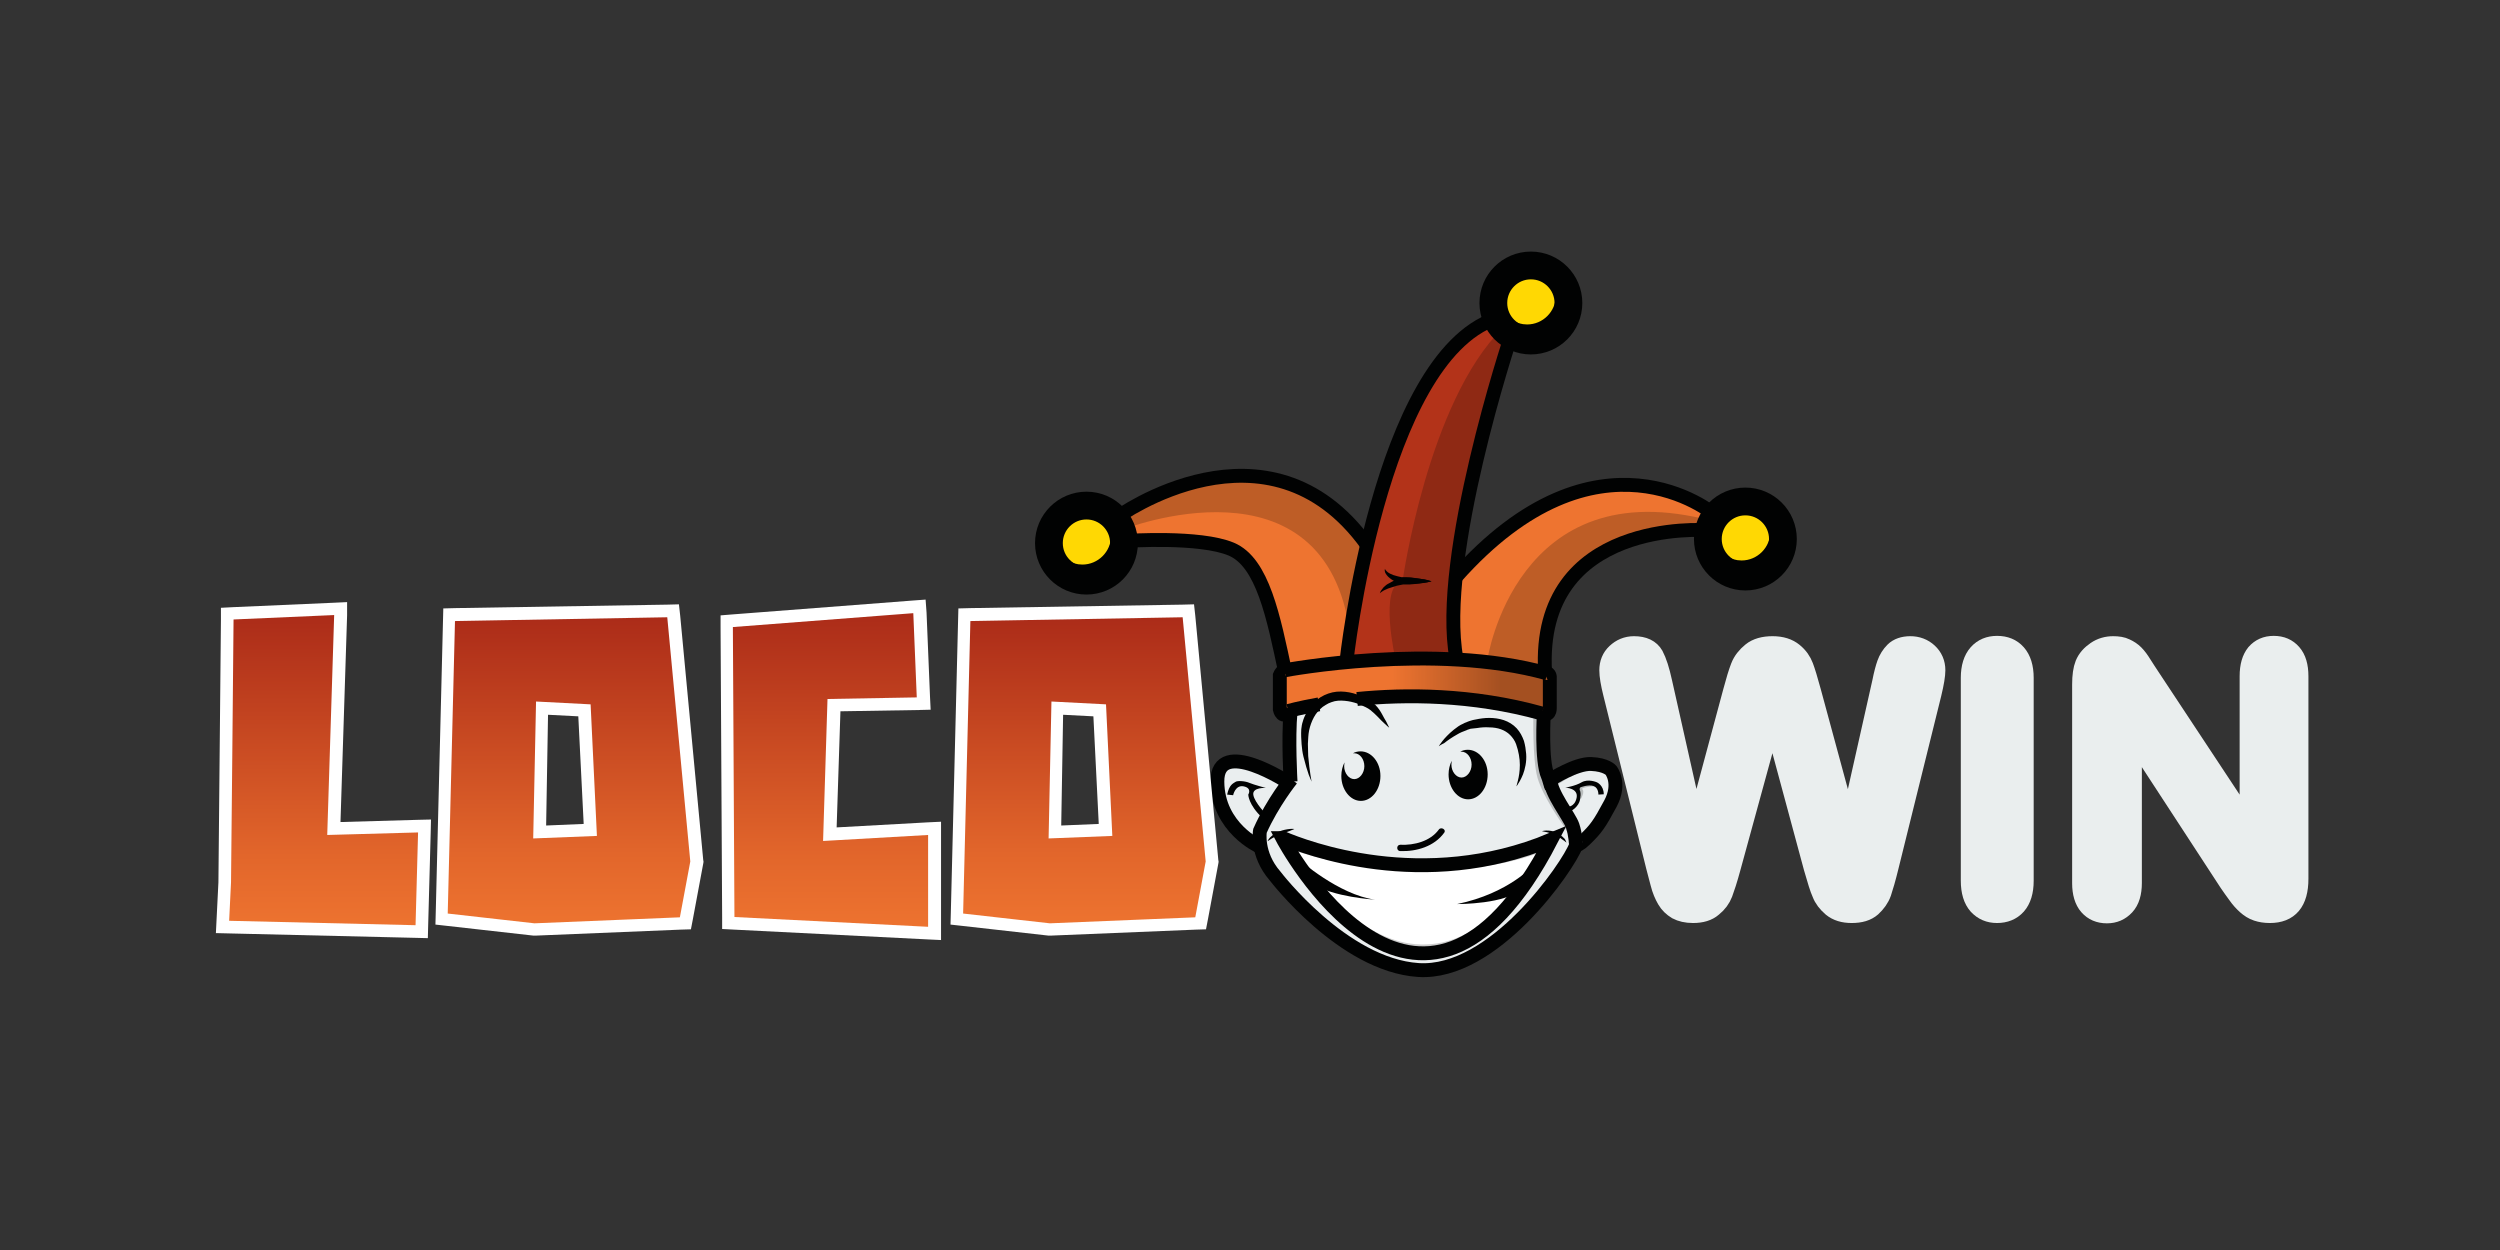 <?xml version="1.0" encoding="UTF-8"?> <svg xmlns="http://www.w3.org/2000/svg" width="180" height="90" viewBox="0 0 180 90" fill="none"><rect x="0" y="0" width="180" height="90" fill="#333333" stroke="none"/><path d="M92.919 51.258C92.919 51.258 92.737 54.189 92.964 56.097L92.487 56.188C92.487 56.188 89.399 54.394 88.331 54.916C88.331 54.916 85.674 57.211 90.421 60.823L90.739 61.05L91.056 61.981L91.851 63.185C91.851 63.185 96.144 69.205 102.275 69.864C102.275 69.864 108.294 70.228 113.449 60.891C113.449 60.891 115.288 59.982 116.31 57.142C116.31 57.142 116.924 55.348 115.22 55.12C115.22 55.12 113.699 54.575 111.678 56.12L111.223 55.12C111.223 55.12 111.042 52.213 111.132 51.463C111.132 51.463 105.273 49.555 98.415 50.304L97.325 50.259L95.939 50.214L94.94 50.622L94.35 50.827L92.851 51.213L92.919 51.258Z" fill="#EAEEEF"></path><path d="M92.419 60.346C92.419 60.346 101.821 64.639 111.723 60.459C111.723 60.459 108.18 68.638 102.321 68.638C102.298 68.638 97.075 68.91 92.419 60.346Z" fill="white"></path><path d="M92.306 48.35C92.306 48.35 103.752 46.26 111.496 48.532L111.428 51.349L111.155 51.417C111.155 51.417 104.002 49.327 98.438 50.259L97.892 50.372C97.892 50.372 96.121 49.554 94.622 50.804L92.783 51.213C92.783 51.213 92.419 51.735 92.192 51.258L92.124 48.646C92.124 48.646 92.147 48.373 92.306 48.35Z" fill="#EE7430"></path><path d="M125.667 41.513C127.16 41.513 128.37 40.302 128.37 38.809C128.37 37.316 127.16 36.106 125.667 36.106C124.175 36.106 122.965 37.316 122.965 38.809C122.965 40.302 124.175 41.513 125.667 41.513Z" fill="#FFD803"></path><path d="M110.224 24.52C111.717 24.52 112.927 23.31 112.927 21.817C112.927 20.324 111.717 19.113 110.224 19.113C108.731 19.113 107.521 20.324 107.521 21.817C107.521 23.31 108.731 24.52 110.224 24.52Z" fill="#FFD803"></path><path d="M78.225 41.808C79.718 41.808 80.927 40.598 80.927 39.105C80.927 37.612 79.718 36.401 78.225 36.401C76.732 36.401 75.522 37.612 75.522 39.105C75.522 40.598 76.732 41.808 78.225 41.808Z" fill="#FFD803"></path><path d="M80.905 38.855C80.905 38.855 88.195 38.605 89.285 39.9C89.285 39.9 91.306 41.24 92.487 47.942V48.26L96.916 47.669C96.916 47.669 98.028 40.604 98.392 39.218C98.392 39.218 92.328 29.518 80.405 37.242L80.746 38.151L80.905 38.855Z" fill="#EE7430"></path><path d="M104.865 47.419C104.865 47.419 104.479 42.694 104.819 41.581C104.819 41.581 113.903 30.358 123.419 37.014V37.332L123.056 38.15C123.056 38.15 110.837 37.105 111.269 48.35C111.246 48.35 109.906 47.76 104.865 47.419Z" fill="#EE7430"></path><path d="M96.939 47.669C96.939 47.669 99.55 25.429 107.771 22.953C107.771 22.953 108.157 23.634 108.771 24.27C108.771 24.27 103.411 41.308 104.864 47.419L96.939 47.669Z" fill="#B33319"></path><path opacity="0.2" d="M80.768 38.151C80.768 38.151 95.507 32.289 97.211 45.715C97.211 45.715 98.165 39.923 98.414 39.218C98.414 39.218 92.76 29.586 80.428 37.242C80.428 37.242 80.7 37.787 80.768 38.151Z" fill="#010202"></path><path opacity="0.2" d="M100.481 47.51C100.481 47.51 99.232 42.103 100.981 41.853C100.981 41.853 102.797 28.927 108.203 23.611L108.77 24.27C108.77 24.27 103.683 39.196 104.864 47.419C104.864 47.419 100.935 47.169 100.481 47.51Z" fill="#010202"></path><path opacity="0.2" d="M107.09 47.51C107.09 47.51 109.134 33.721 123.282 37.514C123.282 37.514 123.123 37.696 123.055 38.128C123.055 38.128 110.406 37.333 111.269 48.328C111.246 48.351 108.543 47.556 107.09 47.51Z" fill="#010202"></path><path opacity="0.2" d="M110.406 51.372C110.406 51.372 110.315 54.621 110.701 56.006C111.11 57.392 112.472 59.3 112.472 59.3C112.472 59.3 113.313 60.527 113.176 60.959C113.04 61.391 113.722 60.368 112.949 59.073C112.949 59.073 111.541 56.961 111.178 55.393L111.087 51.463L110.406 51.372Z" fill="#010202"></path><path opacity="0.2" d="M111.859 56.711C111.859 56.711 112.54 56.166 113.335 55.802C114.153 55.416 115.084 55.212 115.47 55.393C115.47 55.393 113.721 54.553 111.7 56.098L111.859 56.711Z" fill="#010202"></path><path opacity="0.21" d="M113.834 57.506C113.834 57.506 114.13 57.006 113.925 56.824C113.925 56.824 113.789 56.733 114.425 56.643C114.425 56.643 114.697 56.597 114.856 56.643L114.584 56.461C114.584 56.461 113.721 56.597 113.698 56.597C113.675 56.597 113.357 56.711 113.357 56.711C113.357 56.733 113.721 57.279 113.721 57.279L113.766 57.483L113.834 57.506Z" fill="#010202"></path><path opacity="0.2" d="M92.851 61.118C92.851 61.118 96.689 62.595 102.071 62.663C104.819 62.686 107.976 62.504 111.246 61.254V60.687C111.246 60.687 102.321 64.844 92.851 60.346V61.118Z" fill="#010202"></path><path opacity="0.2" d="M95.03 63.685C95.03 63.685 98.187 67.91 102.298 68.001C104.364 68.047 106.681 67.184 108.929 64.185L109.224 64.276C109.224 64.276 102.979 74.181 94.849 63.867L95.03 63.685Z" fill="#010202"></path><path opacity="0.31" d="M92.306 48.35C92.306 48.35 103.752 46.26 111.496 48.532L111.428 51.349L111.155 51.417C111.155 51.417 104.002 49.327 98.438 50.259L97.892 50.372C97.892 50.372 96.121 49.554 94.622 50.804L92.783 51.213C92.783 51.213 92.419 51.735 92.192 51.258L92.124 48.646C92.124 48.646 92.147 48.373 92.306 48.35Z" fill="url(#paint0_linear_2239_5613)"></path><path d="M92.555 48.487C91.692 44.421 90.92 40.491 88.649 39.537C86.378 38.582 81.109 38.946 81.109 38.946" stroke="#010202" stroke-miterlimit="10"></path><path d="M80.428 37.242C80.428 37.242 91.306 29.359 98.414 39.218" stroke="#010202" stroke-miterlimit="10"></path><path d="M96.939 47.669C96.939 47.669 99.278 25.883 107.658 22.953" stroke="#010202" stroke-miterlimit="10"></path><path d="M108.77 24.27C108.77 24.27 103.501 40.15 104.864 47.419" stroke="#010202" stroke-miterlimit="10"></path><path d="M123.396 37.015C123.396 37.015 115.061 29.995 104.796 41.581" stroke="#010202" stroke-miterlimit="10"></path><path d="M122.851 38.173C122.851 38.173 110.61 37.264 111.246 48.373" stroke="#010202" stroke-miterlimit="10"></path><path d="M111.245 48.487C111.541 48.373 111.586 48.714 111.586 48.714V51.009C111.586 51.009 111.609 51.667 110.95 51.327" stroke="#010202" stroke-miterlimit="10"></path><path d="M92.896 51.1C92.328 51.917 92.147 51.077 92.147 51.077V48.623C92.147 48.623 92.351 48.124 92.692 48.26" stroke="#010202" stroke-miterlimit="10"></path><path d="M111.018 51.372C105.977 49.964 101.139 49.987 97.71 50.327" stroke="#010202" stroke-miterlimit="10"></path><path d="M94.963 50.713C93.577 50.963 92.76 51.19 92.76 51.19" stroke="#010202" stroke-miterlimit="10"></path><path d="M92.51 48.26C92.51 48.26 103.297 46.215 111.405 48.487" stroke="#010202" stroke-miterlimit="10"></path><path d="M127.166 37.242C127.347 37.537 127.461 37.901 127.461 38.287C127.461 39.423 126.53 40.354 125.394 40.354C124.599 40.354 123.895 39.9 123.555 39.218C123.736 40.218 124.622 40.99 125.689 40.99C126.893 40.99 127.847 40.013 127.847 38.832C127.847 38.196 127.574 37.628 127.166 37.242Z" fill="#010202"></path><path d="M125.667 41.513C127.16 41.513 128.37 40.302 128.37 38.809C128.37 37.316 127.16 36.106 125.667 36.106C124.175 36.106 122.965 37.316 122.965 38.809C122.965 40.302 124.175 41.513 125.667 41.513Z" stroke="#010202" stroke-width="2" stroke-miterlimit="10"></path><path d="M111.723 20.249C111.905 20.544 112.018 20.908 112.018 21.294C112.018 22.43 111.087 23.361 109.952 23.361C109.157 23.361 108.453 22.907 108.112 22.225C108.294 23.225 109.18 23.997 110.247 23.997C111.451 23.997 112.405 23.021 112.405 21.839C112.382 21.203 112.132 20.635 111.723 20.249Z" fill="#010202"></path><path d="M110.224 24.52C111.717 24.52 112.927 23.31 112.927 21.817C112.927 20.324 111.717 19.113 110.224 19.113C108.731 19.113 107.521 20.324 107.521 21.817C107.521 23.31 108.731 24.52 110.224 24.52Z" stroke="#010202" stroke-width="2" stroke-miterlimit="10"></path><path d="M79.701 37.537C79.882 37.832 79.996 38.196 79.996 38.582C79.996 39.718 79.065 40.649 77.929 40.649C77.135 40.649 76.43 40.195 76.09 39.514C76.272 40.513 77.157 41.285 78.225 41.285C79.428 41.285 80.382 40.309 80.382 39.127C80.382 38.491 80.132 37.923 79.701 37.537Z" fill="#010202"></path><path d="M78.225 41.808C79.718 41.808 80.927 40.598 80.927 39.105C80.927 37.612 79.718 36.401 78.225 36.401C76.732 36.401 75.522 37.612 75.522 39.105C75.522 40.598 76.732 41.808 78.225 41.808Z" stroke="#010202" stroke-width="2" stroke-miterlimit="10"></path><path d="M103.07 41.853C103.07 41.853 102.843 41.922 102.48 41.967C102.298 41.99 102.094 42.013 101.89 42.013C101.662 42.013 101.435 42.013 101.208 42.013H101.027H100.936H100.868L100.822 41.99C100.709 41.967 100.595 41.922 100.481 41.876C100.368 41.831 100.277 41.785 100.186 41.717C100.095 41.649 100.005 41.581 99.936 41.513C99.868 41.445 99.823 41.377 99.777 41.308C99.732 41.24 99.709 41.172 99.709 41.127C99.687 41.081 99.709 41.036 99.709 40.99C99.709 40.968 99.709 40.945 99.709 40.945C99.709 40.945 99.709 40.968 99.732 40.99C99.755 41.013 99.755 41.058 99.8 41.081C99.823 41.127 99.868 41.149 99.914 41.195C99.959 41.24 100.027 41.263 100.095 41.308C100.232 41.377 100.413 41.445 100.618 41.49C100.709 41.513 100.822 41.535 100.913 41.558H100.958H100.981H101.072H101.254C101.481 41.558 101.731 41.581 101.935 41.626C102.162 41.649 102.366 41.694 102.525 41.717C102.843 41.763 103.07 41.853 103.07 41.853Z" fill="#010202"></path><path d="M103.07 41.853C102.889 41.899 102.73 41.944 102.548 41.967C102.366 41.99 102.207 42.012 102.026 42.035C101.844 42.058 101.685 42.058 101.503 42.081C101.322 42.081 101.163 42.081 100.981 42.081H101.026L100.799 42.126L100.572 42.172C100.436 42.217 100.277 42.262 100.141 42.308C100.072 42.331 100.004 42.353 99.936 42.376C99.868 42.399 99.8 42.444 99.732 42.467C99.664 42.489 99.596 42.535 99.527 42.58C99.459 42.626 99.391 42.671 99.346 42.717L99.391 42.603C99.414 42.558 99.436 42.535 99.459 42.489C99.505 42.421 99.573 42.353 99.618 42.285C99.732 42.172 99.868 42.058 100.027 41.99C100.163 41.899 100.322 41.831 100.481 41.763C100.549 41.74 100.64 41.694 100.708 41.672C100.799 41.649 100.867 41.626 100.958 41.603H100.981H101.004H101.526C101.708 41.603 101.867 41.626 102.048 41.649C102.23 41.672 102.389 41.694 102.571 41.717C102.73 41.763 102.911 41.808 103.07 41.853Z" fill="#010202"></path><path d="M103.593 53.734C103.593 53.734 103.661 53.598 103.843 53.371C103.933 53.257 104.047 53.121 104.183 52.985C104.32 52.849 104.478 52.69 104.683 52.531C104.887 52.371 105.092 52.212 105.364 52.099C105.432 52.053 105.5 52.031 105.569 52.008C105.637 51.985 105.705 51.94 105.796 51.917C105.864 51.894 105.955 51.872 106.023 51.849C106.091 51.826 106.159 51.826 106.25 51.803C106.568 51.735 106.886 51.69 107.226 51.69C107.567 51.69 107.93 51.735 108.271 51.849C108.612 51.963 108.952 52.167 109.202 52.44C109.452 52.712 109.611 53.03 109.725 53.348C109.815 53.666 109.861 53.984 109.884 54.28C109.906 54.575 109.884 54.848 109.838 55.098C109.793 55.347 109.725 55.575 109.656 55.756C109.588 55.938 109.497 56.097 109.429 56.233C109.293 56.483 109.18 56.62 109.18 56.62C109.18 56.62 109.225 56.461 109.293 56.188C109.361 55.915 109.429 55.529 109.429 55.075C109.429 54.848 109.407 54.598 109.361 54.348C109.316 54.098 109.248 53.825 109.157 53.575C109.066 53.326 108.907 53.098 108.725 52.917C108.544 52.735 108.317 52.599 108.067 52.508C107.817 52.417 107.522 52.371 107.226 52.371C106.931 52.349 106.636 52.371 106.363 52.417C106.295 52.417 106.227 52.44 106.159 52.44C106.091 52.44 106.023 52.462 105.955 52.462C105.887 52.462 105.818 52.485 105.773 52.508C105.705 52.531 105.659 52.531 105.591 52.576C105.341 52.667 105.114 52.758 104.933 52.871C104.524 53.098 104.206 53.326 103.979 53.507C103.729 53.621 103.593 53.734 103.593 53.734Z" fill="#010202"></path><path d="M100.027 52.394C100.027 52.394 99.868 52.281 99.641 52.054C99.528 51.94 99.369 51.804 99.21 51.622C99.051 51.463 98.869 51.281 98.665 51.122C98.46 50.963 98.233 50.872 97.938 50.736C97.665 50.622 97.347 50.532 97.052 50.486C96.734 50.441 96.416 50.418 96.098 50.486C95.939 50.532 95.78 50.577 95.644 50.645C95.508 50.713 95.372 50.804 95.235 50.895C94.986 51.099 94.758 51.349 94.6 51.645C94.441 51.94 94.327 52.258 94.259 52.576C94.191 52.894 94.191 53.235 94.168 53.553C94.168 53.871 94.191 54.166 94.191 54.439C94.236 54.984 94.304 55.461 94.35 55.779C94.395 56.097 94.441 56.279 94.441 56.279C94.441 56.279 94.35 56.097 94.236 55.802C94.123 55.484 93.986 55.03 93.85 54.484C93.782 54.212 93.737 53.894 93.714 53.576C93.691 53.235 93.668 52.894 93.691 52.508C93.714 52.326 93.737 52.122 93.805 51.94C93.85 51.758 93.941 51.554 94.032 51.372C94.213 51.009 94.463 50.668 94.804 50.395C95.144 50.123 95.531 49.941 95.939 49.85C96.348 49.759 96.757 49.782 97.143 49.85C97.529 49.918 97.87 50.054 98.188 50.214C98.279 50.259 98.347 50.282 98.415 50.327L98.528 50.373C98.574 50.395 98.597 50.418 98.642 50.441C98.778 50.532 98.914 50.645 99.028 50.759C99.255 50.986 99.391 51.213 99.505 51.417C99.618 51.622 99.709 51.804 99.8 51.94C99.936 52.213 100.027 52.394 100.027 52.394Z" fill="#010202"></path><path d="M105.682 53.984C105.478 53.984 105.296 54.03 105.137 54.121H105.228C105.637 54.121 105.955 54.552 105.955 55.052C105.955 55.552 105.614 55.983 105.228 55.983C104.842 55.983 104.501 55.552 104.501 55.052C104.501 54.961 104.524 54.87 104.524 54.779C104.388 55.052 104.297 55.393 104.297 55.756C104.297 56.733 104.933 57.551 105.705 57.551C106.477 57.551 107.113 56.756 107.113 55.756C107.113 54.757 106.454 53.984 105.682 53.984Z" fill="#010202"></path><path d="M97.96 54.098C97.756 54.098 97.574 54.144 97.415 54.234H97.506C97.915 54.234 98.233 54.666 98.233 55.166C98.233 55.666 97.892 56.097 97.506 56.097C97.12 56.097 96.78 55.666 96.78 55.166C96.78 55.075 96.802 54.984 96.802 54.893C96.666 55.166 96.575 55.507 96.575 55.87C96.575 56.847 97.211 57.665 97.983 57.665C98.755 57.665 99.391 56.87 99.391 55.87C99.391 54.87 98.733 54.098 97.96 54.098Z" fill="#010202"></path><path d="M92.919 56.279C92.919 56.279 92.737 53.144 92.919 51.258" stroke="#010202" stroke-miterlimit="10"></path><path d="M90.693 60.959C90.693 60.959 87.672 59.618 87.65 56.279C87.627 52.94 92.85 56.393 92.85 56.393" stroke="#010202" stroke-miterlimit="10"></path><path d="M88.353 57.21L88.785 57.256C88.785 57.256 88.944 56.483 89.557 56.62C90.17 56.756 89.875 57.21 89.875 57.21C89.875 57.21 89.875 57.937 90.897 58.892L91.147 59.005L91.238 58.71C91.238 58.71 90.329 57.801 90.239 57.233C90.148 56.665 91.147 56.733 91.147 56.733C91.147 56.733 90.284 56.506 89.966 56.37C89.671 56.233 89.08 56.188 88.944 56.302C88.785 56.415 88.513 56.483 88.353 57.21Z" fill="#010202"></path><path d="M111.7 56.097C111.7 56.097 113.472 54.961 114.562 55.007C115.652 55.052 115.992 55.461 115.992 55.461C115.992 55.461 116.742 56.392 115.947 57.869C115.152 59.346 114.925 59.664 114.13 60.436C113.335 61.209 113.472 60.595 113.472 60.595" stroke="#010202" stroke-miterlimit="10"></path><path d="M112.813 58.096C112.813 58.096 113.381 58.142 113.517 57.437C113.653 56.733 112.699 56.711 112.699 56.711C112.699 56.711 113.426 56.597 113.88 56.324C114.357 56.052 114.97 56.324 114.97 56.324C114.97 56.324 115.47 56.529 115.47 57.188L115.084 57.21C115.084 57.21 115.107 56.733 114.743 56.597C114.38 56.461 113.789 56.688 113.789 56.688C113.789 56.688 113.698 56.779 113.744 56.892C113.812 57.006 113.812 57.278 113.789 57.347C113.767 57.415 113.857 57.983 113.04 58.437L112.813 58.096Z" fill="#010202"></path><path d="M111.155 51.417C111.155 51.417 110.95 54.78 111.45 55.893C111.518 56.029 111.654 56.574 111.7 56.665" stroke="#010202" stroke-miterlimit="10"></path><path d="M92.987 56.097C92.987 56.097 91.624 57.778 90.716 59.823C90.716 59.823 90.421 61.481 91.806 63.072C91.806 63.072 96.689 69.478 102.116 69.841C107.544 70.205 112.927 62.367 113.472 60.868C113.472 60.868 113.449 60.096 113.222 59.437C112.995 58.778 111.655 57.142 111.609 56.097" stroke="#010202" stroke-miterlimit="10"></path><path d="M100.822 61.277C102.003 61.322 103.275 60.936 103.979 59.959C104.16 59.732 103.752 59.505 103.593 59.732C102.98 60.573 101.821 60.868 100.822 60.823C100.527 60.823 100.527 61.277 100.822 61.277Z" fill="#010202"></path><path d="M92.374 60.346H92.328C92.328 60.346 102.116 78.929 111.7 60.459C102.434 64.321 93.941 61.005 92.374 60.346Z" stroke="#010202" stroke-miterlimit="10"></path><path d="M91.261 60.573C91.261 60.573 91.306 60.437 91.465 60.278C91.533 60.209 91.647 60.118 91.738 60.05C91.851 59.982 91.965 59.914 92.101 59.869C92.374 59.755 92.646 59.71 92.85 59.687C93.055 59.664 93.191 59.687 93.191 59.687C93.191 59.687 93.168 59.71 93.1 59.732C93.055 59.755 92.964 59.778 92.873 59.823C92.782 59.869 92.669 59.891 92.555 59.937C92.487 59.959 92.442 59.982 92.374 60.005C92.305 60.028 92.26 60.05 92.192 60.073C92.078 60.118 91.942 60.187 91.829 60.232C91.715 60.278 91.624 60.346 91.533 60.391C91.374 60.505 91.261 60.573 91.261 60.573Z" fill="#010202"></path><path d="M111.019 59.846C111.019 59.846 111.155 59.8 111.336 59.8C111.427 59.8 111.541 59.8 111.677 59.823C111.791 59.846 111.927 59.891 112.041 59.937C112.154 59.982 112.268 60.05 112.381 60.141C112.427 60.187 112.472 60.232 112.517 60.255C112.563 60.3 112.586 60.346 112.631 60.368C112.699 60.436 112.722 60.527 112.745 60.573C112.767 60.618 112.79 60.664 112.79 60.664C112.79 60.664 112.767 60.641 112.722 60.618C112.676 60.573 112.608 60.527 112.54 60.482C112.472 60.436 112.381 60.368 112.29 60.3C112.199 60.232 112.086 60.187 111.972 60.141C111.859 60.096 111.745 60.05 111.654 60.005C111.541 59.959 111.45 59.937 111.359 59.914C111.132 59.868 111.019 59.846 111.019 59.846Z" fill="#010202"></path><path d="M104.91 65.093C104.91 65.093 108.544 65.116 109.543 63.958L110.429 62.276C110.429 62.276 108.657 64.321 104.91 65.093Z" fill="#010202"></path><path d="M99.005 64.775C99.005 64.775 95.939 64.594 94.576 63.64L93.509 61.868C93.509 61.868 96.393 64.435 99.005 64.775Z" fill="#010202"></path><path d="M16.021 66.752L16.18 63.526C16.18 63.367 16.362 45.465 16.362 44.625V44.193L24.538 43.83L24.038 59.664L30.556 59.482L30.352 67.092L16.021 66.752Z" fill="url(#paint1_linear_2239_5613)"></path><path d="M24.06 44.284L23.561 60.118L30.101 59.936L29.92 66.615L16.498 66.297L16.634 63.526C16.634 63.526 16.816 45.443 16.816 44.602L24.06 44.284ZM24.991 43.352L24.015 43.398L16.77 43.716L15.907 43.761V44.625C15.907 45.443 15.726 62.844 15.726 63.526L15.589 66.275L15.544 67.183L16.475 67.206L29.897 67.524L30.805 67.547L30.828 66.638L31.01 59.959L31.032 59.005L30.079 59.028L24.515 59.187L24.991 44.307V43.352Z" fill="white"></path><path d="M31.805 66.139L32.35 44.239L48.474 43.966L50.177 62.027L49.36 66.457L38.481 66.888L31.805 66.139ZM38.868 59.914L42.501 59.778L42.093 51.168L39.027 51.009L38.868 59.914Z" fill="url(#paint2_linear_2239_5613)"></path><path d="M48.043 44.443L49.701 62.026L48.951 66.047L38.482 66.479L32.236 65.775L32.759 44.716L48.043 44.443ZM38.391 60.368L42.978 60.186L42.524 50.713L38.595 50.509L38.391 60.368ZM48.883 43.512L48.043 43.534L32.781 43.784L31.918 43.807L31.896 44.67L31.373 65.73L31.351 66.57L32.168 66.661L38.413 67.365H38.482H38.55L49.019 66.933L49.746 66.911L49.882 66.207L50.632 62.185L50.654 62.049L50.632 61.913L48.974 44.33L48.883 43.512ZM39.322 59.437L39.458 51.463L41.638 51.576L42.025 59.323L39.322 59.437Z" fill="white"></path><path d="M52.426 66.457L52.312 44.716L66.211 43.671L66.484 50.668L60.034 50.782L59.739 60.073L67.279 59.641V67.206L52.426 66.457Z" fill="url(#paint3_linear_2239_5613)"></path><path d="M65.757 44.148L66.007 50.213L59.58 50.327L59.262 60.55L66.824 60.118V66.729L52.88 66.025L52.767 45.147L65.757 44.148ZM66.643 43.171L65.712 43.239L52.721 44.239L51.881 44.307V45.147L51.994 66.025V66.888L52.857 66.933L66.802 67.638L67.755 67.683V66.729V60.118V59.164L66.802 59.209L60.238 59.573L60.511 51.213L66.075 51.122L67.006 51.099L66.961 50.168L66.711 44.102L66.643 43.171Z" fill="white"></path><path d="M68.891 66.139L69.436 44.239L85.56 43.966L87.263 62.027L86.446 66.457L75.567 66.888L68.891 66.139ZM75.954 59.914L79.587 59.778L79.178 51.168L76.112 51.009L75.954 59.914Z" fill="url(#paint4_linear_2239_5613)"></path><path d="M85.151 44.443L86.809 62.026L86.06 66.047L75.59 66.479L69.345 65.775L69.867 44.716L85.151 44.443ZM75.499 60.368L80.087 60.186L79.633 50.713L75.704 50.509L75.499 60.368ZM85.969 43.512L85.129 43.534L69.867 43.784L69.004 43.807L68.982 44.67L68.459 65.73L68.436 66.57L69.254 66.661L75.499 67.365H75.568H75.636L86.105 66.933L86.832 66.911L86.968 66.207L87.718 62.185L87.74 62.049L87.718 61.913L86.06 44.33L85.969 43.512ZM76.408 59.437L76.544 51.463L78.724 51.576L79.11 59.323L76.408 59.437Z" fill="white"></path><path d="M130.618 62.458L127.62 51.349L124.577 62.458C124.35 63.299 124.145 63.912 124.009 64.276C123.873 64.639 123.623 64.98 123.282 65.252C122.942 65.548 122.487 65.684 121.897 65.684C121.443 65.684 121.057 65.593 120.761 65.434C120.466 65.252 120.216 65.025 120.035 64.707C119.853 64.389 119.694 64.026 119.58 63.571C119.467 63.14 119.353 62.731 119.263 62.367L116.174 49.895C115.992 49.168 115.901 48.623 115.901 48.237C115.901 47.76 116.06 47.351 116.401 47.033C116.742 46.715 117.15 46.533 117.65 46.533C118.331 46.533 118.786 46.76 119.035 47.192C119.263 47.624 119.467 48.26 119.649 49.1L122.079 59.914L124.804 49.782C125.008 49.009 125.19 48.419 125.349 48.01C125.508 47.601 125.78 47.26 126.144 46.965C126.507 46.669 127.007 46.533 127.62 46.533C128.256 46.533 128.733 46.692 129.096 46.988C129.459 47.283 129.687 47.624 129.823 47.987C129.959 48.351 130.141 48.941 130.368 49.782L133.116 59.914L135.546 49.1C135.659 48.532 135.773 48.101 135.887 47.783C136 47.465 136.182 47.169 136.432 46.919C136.681 46.669 137.067 46.533 137.544 46.533C138.021 46.533 138.453 46.692 138.793 47.01C139.134 47.328 139.316 47.737 139.316 48.237C139.316 48.578 139.225 49.146 139.043 49.895L135.955 62.367C135.75 63.208 135.569 63.821 135.432 64.23C135.296 64.616 135.046 64.957 134.728 65.252C134.388 65.548 133.933 65.684 133.32 65.684C132.752 65.684 132.298 65.548 131.935 65.252C131.594 64.957 131.344 64.639 131.208 64.276C131.049 63.958 130.868 63.344 130.618 62.458Z" fill="#EAEEEE"></path><path d="M141.928 63.412V48.805C141.928 48.055 142.109 47.487 142.45 47.101C142.791 46.715 143.245 46.533 143.79 46.533C144.358 46.533 144.812 46.715 145.153 47.101C145.493 47.487 145.675 48.055 145.675 48.805V63.412C145.675 64.185 145.493 64.753 145.153 65.139C144.812 65.525 144.335 65.707 143.79 65.707C143.245 65.707 142.813 65.525 142.45 65.139C142.109 64.753 141.928 64.185 141.928 63.412Z" fill="#EAEEEE"></path><path d="M154.782 48.782L162.004 59.709V48.691C162.004 47.964 162.163 47.442 162.458 47.078C162.776 46.715 163.185 46.533 163.707 46.533C164.252 46.533 164.661 46.715 164.979 47.078C165.297 47.442 165.456 47.964 165.456 48.691V63.276C165.456 64.912 164.774 65.707 163.434 65.707C163.094 65.707 162.798 65.661 162.526 65.57C162.253 65.48 162.004 65.321 161.776 65.116C161.549 64.912 161.322 64.662 161.118 64.367C160.913 64.094 160.709 63.798 160.505 63.503L153.464 52.712V63.571C153.464 64.276 153.305 64.821 152.965 65.184C152.624 65.548 152.215 65.73 151.693 65.73C151.171 65.73 150.739 65.548 150.421 65.184C150.103 64.821 149.944 64.276 149.944 63.594V49.282C149.944 48.669 150.012 48.192 150.149 47.851C150.308 47.465 150.58 47.169 150.944 46.919C151.307 46.669 151.716 46.556 152.147 46.556C152.488 46.556 152.783 46.601 153.01 46.715C153.26 46.828 153.464 46.965 153.646 47.147C153.828 47.328 154.01 47.578 154.191 47.873C154.373 48.146 154.577 48.464 154.782 48.782Z" fill="#EAEEEE"></path><path d="M130.618 62.481L127.62 51.372L124.577 62.481C124.35 63.322 124.145 63.935 124.009 64.299C123.873 64.662 123.623 65.003 123.282 65.275C122.942 65.571 122.487 65.707 121.897 65.707C121.443 65.707 121.057 65.616 120.761 65.457C120.466 65.275 120.216 65.048 120.035 64.73C119.853 64.412 119.694 64.049 119.58 63.594C119.467 63.163 119.353 62.754 119.263 62.39L116.174 49.918C115.992 49.191 115.901 48.646 115.901 48.26C115.901 47.783 116.06 47.374 116.401 47.056C116.742 46.738 117.15 46.556 117.65 46.556C118.331 46.556 118.786 46.783 119.035 47.215C119.263 47.647 119.467 48.283 119.649 49.123L122.079 59.937L124.804 49.805C125.008 49.032 125.19 48.442 125.349 48.033C125.508 47.624 125.78 47.283 126.144 46.988C126.507 46.693 127.007 46.556 127.62 46.556C128.256 46.556 128.733 46.715 129.096 47.011C129.459 47.306 129.687 47.647 129.823 48.01C129.959 48.374 130.141 48.964 130.368 49.805L133.116 59.937L135.546 49.123C135.659 48.555 135.773 48.124 135.887 47.806C136 47.488 136.182 47.192 136.432 46.942C136.681 46.693 137.067 46.556 137.544 46.556C138.021 46.556 138.453 46.715 138.793 47.033C139.134 47.351 139.316 47.76 139.316 48.26C139.316 48.601 139.225 49.169 139.043 49.918L135.955 62.39C135.75 63.231 135.569 63.844 135.432 64.253C135.296 64.639 135.046 64.98 134.728 65.275C134.388 65.571 133.933 65.707 133.32 65.707C132.752 65.707 132.298 65.571 131.935 65.275C131.594 64.98 131.344 64.662 131.208 64.299C131.049 63.958 130.868 63.344 130.618 62.481Z" stroke="#EAEEEE" stroke-width="1.5" stroke-miterlimit="10"></path><path d="M141.928 63.412V48.805C141.928 48.055 142.109 47.487 142.45 47.101C142.791 46.715 143.245 46.533 143.79 46.533C144.358 46.533 144.812 46.715 145.153 47.101C145.493 47.487 145.675 48.055 145.675 48.805V63.412C145.675 64.185 145.493 64.753 145.153 65.139C144.812 65.525 144.335 65.707 143.79 65.707C143.245 65.707 142.813 65.525 142.45 65.139C142.109 64.753 141.928 64.185 141.928 63.412Z" stroke="#EAEEEE" stroke-width="1.5" stroke-miterlimit="10"></path><path d="M154.782 48.782L162.004 59.709V48.691C162.004 47.964 162.163 47.442 162.458 47.078C162.776 46.715 163.185 46.533 163.707 46.533C164.252 46.533 164.661 46.715 164.979 47.078C165.297 47.442 165.456 47.964 165.456 48.691V63.276C165.456 64.912 164.774 65.707 163.434 65.707C163.094 65.707 162.798 65.661 162.526 65.57C162.253 65.48 162.004 65.321 161.776 65.116C161.549 64.912 161.322 64.662 161.118 64.367C160.913 64.094 160.709 63.798 160.505 63.503L153.464 52.712V63.571C153.464 64.276 153.305 64.821 152.965 65.184C152.624 65.548 152.215 65.73 151.693 65.73C151.171 65.73 150.739 65.548 150.421 65.184C150.103 64.821 149.944 64.276 149.944 63.594V49.282C149.944 48.669 150.012 48.192 150.149 47.851C150.308 47.465 150.58 47.169 150.944 46.919C151.307 46.669 151.716 46.556 152.147 46.556C152.488 46.556 152.783 46.601 153.01 46.715C153.26 46.828 153.464 46.965 153.646 47.147C153.828 47.328 154.01 47.578 154.191 47.873C154.373 48.169 154.577 48.464 154.782 48.782Z" stroke="#EAEEEE" stroke-width="1.5" stroke-miterlimit="10"></path><defs><linearGradient id="paint0_linear_2239_5613" x1="96.673" y1="49.477" x2="111.378" y2="49.477" gradientUnits="userSpaceOnUse"><stop offset="0.243" stop-opacity="0"></stop><stop offset="0.776"></stop></linearGradient><linearGradient id="paint1_linear_2239_5613" x1="23.289" y1="67.103" x2="23.289" y2="43.84" gradientUnits="userSpaceOnUse"><stop stop-color="#EE7430"></stop><stop offset="0.235" stop-color="#E2662B"></stop><stop offset="0.662" stop-color="#C34420"></stop><stop offset="1" stop-color="#AA2A18"></stop></linearGradient><linearGradient id="paint2_linear_2239_5613" x1="40.991" y1="66.899" x2="40.991" y2="43.977" gradientUnits="userSpaceOnUse"><stop stop-color="#EE7430"></stop><stop offset="0.235" stop-color="#E2662B"></stop><stop offset="0.662" stop-color="#C34420"></stop><stop offset="1" stop-color="#AA2A18"></stop></linearGradient><linearGradient id="paint3_linear_2239_5613" x1="59.796" y1="67.217" x2="59.796" y2="43.681" gradientUnits="userSpaceOnUse"><stop stop-color="#EE7430"></stop><stop offset="0.235" stop-color="#E2662B"></stop><stop offset="0.662" stop-color="#C34420"></stop><stop offset="1" stop-color="#AA2A18"></stop></linearGradient><linearGradient id="paint4_linear_2239_5613" x1="78.077" y1="66.899" x2="78.077" y2="43.977" gradientUnits="userSpaceOnUse"><stop stop-color="#EE7430"></stop><stop offset="0.235" stop-color="#E2662B"></stop><stop offset="0.662" stop-color="#C34420"></stop><stop offset="1" stop-color="#AA2A18"></stop></linearGradient></defs></svg> 